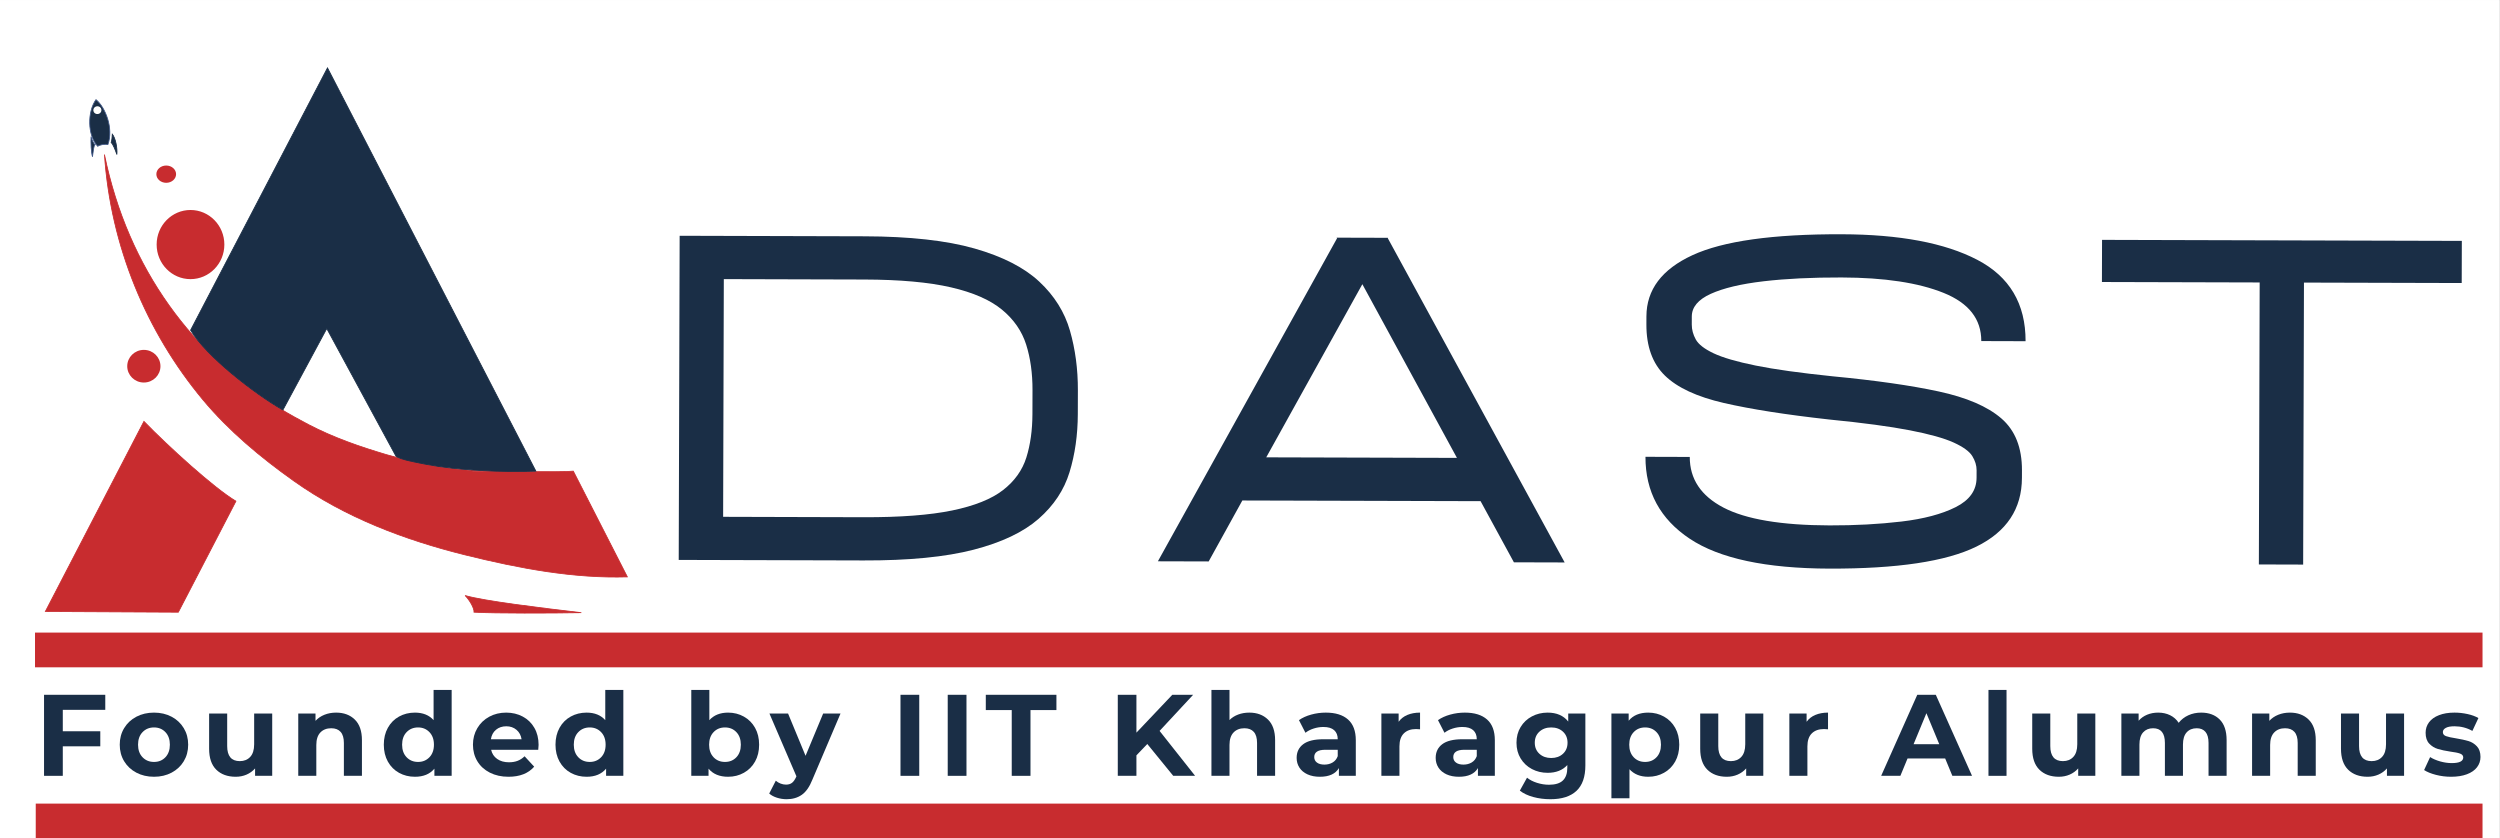 <svg xmlns="http://www.w3.org/2000/svg" xmlns:xlink="http://www.w3.org/1999/xlink" width="4318" zoomAndPan="magnify" viewBox="0 0 3238.5 1086" height="1448" preserveAspectRatio="xMidYMid meet" version="1.2"><rect x="0" y="0" width="3238.5" height="1086" fill="#808080" stroke="none"/><defs><clipPath id="38753a9541"><path d="M 0 0.082 L 3238 0.082 L 3238 1085.914 L 0 1085.914 Z M 0 0.082 "/></clipPath><clipPath id="e460ac80fd"><path d="M 0 587 L 3238 587 L 3238 1085.914 L 0 1085.914 Z M 0 587 "/></clipPath><clipPath id="cab9bbdd85"><path d="M 23 1040 L 3238 1040 L 3238 1085.914 L 23 1085.914 Z M 23 1040 "/></clipPath></defs><g id="698b678afc"><g clip-rule="nonzero" clip-path="url(#38753a9541)"><path style=" stroke:none;fill-rule:nonzero;fill:#ffffff;fill-opacity:1;" d="M 0 0.082 L 3238 0.082 L 3238 1085.918 L 0 1085.918 Z M 0 0.082 "/><path style=" stroke:none;fill-rule:nonzero;fill:#ffffff;fill-opacity:1;" d="M 0 0.082 L 3238 0.082 L 3238 1085.918 L 0 1085.918 Z M 0 0.082 "/></g><path style="fill-rule:nonzero;fill:#c82c2f;fill-opacity:1;stroke-width:1;stroke-linecap:butt;stroke-linejoin:miter;stroke:#c82c2f;stroke-opacity:1;stroke-miterlimit:4;" d="M 14.846 -0.001 C 14.846 7.578 8.199 13.721 -0 13.721 C -8.199 13.721 -14.846 7.578 -14.846 -0.001 C -14.846 -7.578 -8.199 -13.721 -0 -13.721 C 8.199 -13.721 14.846 -7.578 14.846 -0.001 Z M 14.846 -0.001 " transform="matrix(2.858,0,0,3.149,246.775,316.806)"/><path style="fill-rule:nonzero;fill:#c82c2f;fill-opacity:1;stroke-width:1;stroke-linecap:butt;stroke-linejoin:miter;stroke:#c82c2f;stroke-opacity:1;stroke-miterlimit:4;" d="M 3.06 0 C 3.06 1.902 1.689 3.442 0 3.442 C -1.69 3.442 -3.059 1.902 -3.059 0 C -3.059 -1.901 -1.69 -3.442 0 -3.442 C 1.689 -3.442 3.06 -1.901 3.06 0 Z M 3.06 0 " transform="matrix(3.589,0,0,2.839,215.32,225.624)"/><path style="fill-rule:nonzero;fill:#c82c2f;fill-opacity:1;stroke-width:1;stroke-linecap:butt;stroke-linejoin:miter;stroke:#c82c2f;stroke-opacity:1;stroke-miterlimit:4;" d="M 7.072 0.001 C 7.072 4.698 3.906 8.506 0 8.506 C -3.905 8.506 -7.072 4.698 -7.072 0.001 C -7.072 -4.698 -3.905 -8.507 0 -8.507 C 3.906 -8.507 7.072 -4.698 7.072 0.001 Z M 7.072 0.001 " transform="matrix(2.842,0,0,2.348,186.338,474.381)"/><path style="fill-rule:nonzero;fill:#fafafa;fill-opacity:1;stroke-width:1;stroke-linecap:butt;stroke-linejoin:miter;stroke:#fafafa;stroke-opacity:1;stroke-miterlimit:4;" d="M 3.37 0.001 C 3.37 1.865 1.862 3.378 -0.001 3.378 C -1.862 3.378 -3.37 1.865 -3.37 0.001 C -3.37 -1.865 -1.862 -3.378 -0.001 -3.378 C 1.862 -3.378 3.37 -1.865 3.37 0.001 Z M 3.37 0.001 " transform="matrix(2.3,0,0,2.357,127.455,154.635)"/><path style="fill-rule:nonzero;fill:#c82c2f;fill-opacity:1;stroke-width:0.5;stroke-linecap:butt;stroke-linejoin:miter;stroke:#c82c2f;stroke-opacity:1;stroke-miterlimit:4;" d="M 205.685 696.791 C 220.324 768.297 261.032 820.805 313.769 853.37 C 319.219 856.734 325.93 860.453 331.597 863.399 C 347.032 871.421 363.063 876.999 379.625 881.904 C 401.669 888.429 425.424 892.516 448.566 892.092 C 459.152 891.898 424.345 891.911 433.663 892.092 C 439.458 892.204 489.925 892.873 494.91 892.092 L 528.245 957.323 C 495.157 958.294 462.194 952.199 428.157 943.748 C 391.367 934.613 354.422 920.793 322.6 898.189 C 302.204 883.701 282.453 867.317 266.335 847.941 C 231.454 806.012 209.456 753.143 205.685 696.791 Z M 205.685 696.791 " transform="matrix(2.1,0,0,2.1,-296.634,-1263.07)"/><path style="fill-rule:nonzero;fill:#c82c2f;fill-opacity:1;stroke-width:0.5;stroke-linecap:butt;stroke-linejoin:miter;stroke:#c82c2f;stroke-opacity:1;stroke-miterlimit:4;" d="M 499.851 979.389 C 475.521 976.544 439.674 972.194 428.157 968.819 C 430.907 971.546 433.88 976.689 433.663 979.104 C 447.474 979.846 480.569 979.748 499.851 979.389 Z M 499.851 979.389 " transform="matrix(2.1,0,0,2.1,-296.634,-1263.07)"/><path style="fill-rule:nonzero;fill:#1a2e46;fill-opacity:1;stroke-width:0.5;stroke-linecap:butt;stroke-linejoin:miter;stroke:#3f5787;stroke-opacity:1;stroke-miterlimit:4;" d="M 207.812 690.651 C 205.934 690.229 202.796 690.763 201.536 691.723 C 195.08 684.898 195.141 670.234 200.472 662.916 C 206.383 667.861 211.401 680.764 207.812 690.651 Z M 207.812 690.651 " transform="matrix(2.1,0,0,2.1,-296.634,-1263.07)"/><path style="fill-rule:nonzero;fill:#1a2e46;fill-opacity:1;stroke-width:0.5;stroke-linecap:butt;stroke-linejoin:miter;stroke:#3f5787;stroke-opacity:1;stroke-miterlimit:4;" d="M 197.417 685.767 C 197.22 689.133 197.471 695.606 198.301 698.172 C 198.743 695.288 198.989 691.386 199.929 690.651 C 199.138 690.409 197.971 687.7 197.417 685.767 Z M 197.417 685.767 " transform="matrix(2.1,0,0,2.1,-296.634,-1263.07)"/><path style="fill-rule:nonzero;fill:#1a2e46;fill-opacity:1;stroke-width:0.5;stroke-linecap:butt;stroke-linejoin:miter;stroke:#1a2e46;stroke-opacity:1;stroke-miterlimit:4;" d="M 210.541 684.214 C 210.467 685.797 210.202 688.417 209.83 689.407 C 210.975 690.303 212.495 694.233 213.343 696.791 C 213.771 692.942 212.504 686.58 210.541 684.214 Z M 210.541 684.214 " transform="matrix(2.1,0,0,2.1,-296.634,-1263.07)"/><path style="fill-rule:nonzero;fill:#c82c2f;fill-opacity:1;stroke-width:0.5;stroke-linecap:butt;stroke-linejoin:miter;stroke:#c82c2f;stroke-opacity:1;stroke-miterlimit:4;" d="M 230.04 861.399 C 244.663 876.495 272.972 902.371 286.788 910.623 L 251.25 979.104 L 169.233 978.661 Z M 230.04 861.399 " transform="matrix(2.1,0,0,2.1,-296.634,-1263.07)"/><path style="fill-rule:nonzero;fill:#1a2e46;fill-opacity:1;stroke-width:0.5;stroke-linecap:butt;stroke-linejoin:miter;stroke:#1a2e46;stroke-opacity:1;stroke-miterlimit:4;" d="M 343.268 643.327 L 258.824 805.121 C 268.376 821.2 298.515 844.561 315.77 854.369 L 342.824 804.12 L 385.612 883.068 C 389.259 885.042 395.966 886.322 404.475 887.965 C 423.515 891.642 451.518 892.866 471.824 892.092 Z M 343.268 643.327 " transform="matrix(2.1,0,0,2.1,-296.634,-1263.07)"/><path style="fill-rule:nonzero;fill:#ffffff;fill-opacity:1;stroke-width:1;stroke-linecap:butt;stroke-linejoin:miter;stroke:#ffffff;stroke-opacity:1;stroke-miterlimit:4;" d="M 2.879 0 C 2.88 0.124 2.86 0.248 2.825 0.371 C 2.787 0.493 2.733 0.61 2.659 0.726 C 2.587 0.841 2.499 0.95 2.395 1.054 C 2.288 1.157 2.168 1.253 2.037 1.34 C 1.903 1.428 1.758 1.507 1.599 1.576 C 1.442 1.646 1.276 1.705 1.102 1.752 C 0.927 1.8 0.746 1.836 0.561 1.86 C 0.375 1.884 0.188 1.895 0 1.897 C -0.188 1.897 -0.376 1.883 -0.562 1.859 C -0.748 1.836 -0.926 1.8 -1.103 1.752 C -1.277 1.704 -1.442 1.646 -1.598 1.577 C -1.757 1.507 -1.902 1.429 -2.036 1.341 C -2.169 1.253 -2.288 1.157 -2.393 1.054 C -2.498 0.949 -2.588 0.841 -2.659 0.725 C -2.732 0.61 -2.788 0.492 -2.824 0.37 C -2.86 0.247 -2.878 0.125 -2.879 -0 C -2.879 -0.125 -2.862 -0.248 -2.824 -0.37 C -2.786 -0.492 -2.732 -0.61 -2.66 -0.725 C -2.588 -0.841 -2.498 -0.95 -2.394 -1.054 C -2.288 -1.156 -2.17 -1.252 -2.036 -1.34 C -1.902 -1.43 -1.757 -1.507 -1.6 -1.575 C -1.441 -1.646 -1.276 -1.704 -1.101 -1.752 C -0.926 -1.799 -0.748 -1.836 -0.562 -1.86 C -0.377 -1.884 -0.19 -1.897 0.001 -1.897 C 0.189 -1.896 0.376 -1.883 0.563 -1.86 C 0.746 -1.836 0.927 -1.799 1.101 -1.752 C 1.277 -1.704 1.443 -1.646 1.599 -1.577 C 1.756 -1.507 1.903 -1.429 2.036 -1.341 C 2.17 -1.253 2.289 -1.157 2.394 -1.054 C 2.498 -0.951 2.586 -0.841 2.659 -0.726 C 2.733 -0.61 2.786 -0.492 2.825 -0.369 C 2.86 -0.249 2.879 -0.125 2.879 0 Z M 2.879 0 " transform="matrix(1.535,-0.144,-0.196,-2.09,126.144,142.692)"/><g style="fill:#1a2e46;fill-opacity:1;"><g transform="translate(792.43, 725.063)"><path style="stroke:none" d="M 327.312 -418.953 C 386.094 -418.785 433.66 -413.516 470.016 -403.141 C 506.367 -392.773 534.316 -378.469 553.859 -360.219 C 573.41 -341.969 586.648 -320.816 593.578 -296.766 C 600.504 -272.711 603.93 -246.926 603.859 -219.406 L 603.766 -188.609 C 603.68 -161.555 600.109 -136.492 593.047 -113.422 C 585.992 -90.348 572.641 -70.207 552.984 -53 C 533.336 -35.789 505.305 -22.457 468.891 -13 C 432.484 -3.539 384.891 1.102 326.109 0.938 L 86.781 0.25 L 87.984 -419.641 Z M 544.984 -188.781 L 545.078 -219.578 C 545.141 -241.504 542.395 -261.223 536.844 -278.734 C 531.289 -296.242 520.836 -311.32 505.484 -323.969 C 490.129 -336.613 468.113 -346.238 439.438 -352.844 C 410.77 -359.457 373.344 -362.832 327.156 -362.969 L 145.203 -363.5 L 144.312 -55.578 L 326.266 -55.047 C 373.859 -54.91 412.125 -57.832 441.062 -63.812 C 470.008 -69.801 491.961 -78.602 506.922 -90.219 C 521.879 -101.844 531.945 -115.926 537.125 -132.469 C 542.301 -149.02 544.922 -167.789 544.984 -188.781 Z M 544.984 -188.781 "/></g></g><g style="fill:#1a2e46;fill-opacity:1;"><g transform="translate(1496.431, 727.085)"><path style="stroke:none" d="M 464.672 1.328 L 421.516 -77.875 L 112.906 -78.75 L 69.281 0.203 L 3.5 0.016 L 235.641 -418.516 L 234.938 -419.219 L 301.422 -419.031 L 301.422 -418.328 L 530.438 1.516 Z M 143.859 -134.656 L 390.891 -133.938 L 268.359 -358.938 Z M 143.859 -134.656 "/></g></g><g style="fill:#1a2e46;fill-opacity:1;"><g transform="translate(2075.167, 728.747)"><path style="stroke:none" d="M 491.391 -286.922 C 491.473 -315.379 475.203 -336.188 442.578 -349.344 C 409.961 -362.5 365.895 -369.156 310.375 -369.312 C 272.125 -369.426 238.41 -367.773 209.234 -364.359 C 180.066 -360.941 157.305 -355.523 140.953 -348.109 C 124.609 -340.691 116.422 -330.914 116.391 -318.781 L 116.359 -308.297 C 116.336 -301.754 118.066 -295.328 121.547 -289.016 C 125.023 -282.711 132.703 -276.742 144.578 -271.109 C 156.461 -265.473 174.645 -260.172 199.125 -255.203 C 223.613 -250.242 256.844 -245.602 298.812 -241.281 C 354.312 -235.988 400.129 -229.441 436.266 -221.641 C 472.41 -213.836 499.438 -202.211 517.344 -186.766 C 535.25 -171.316 544.16 -148.895 544.078 -119.5 L 544.047 -109.703 C 543.93 -69.586 524.254 -39.906 485.016 -20.656 C 445.785 -1.406 382.316 8.094 294.609 7.844 C 212.492 7.602 152.227 -5.281 113.812 -30.812 C 75.395 -56.352 56.25 -91.75 56.375 -137 L 113.766 -136.828 C 113.68 -108.367 128.195 -86.516 157.312 -71.266 C 186.426 -56.023 232.242 -48.316 294.766 -48.141 C 327.891 -48.047 358.914 -49.707 387.844 -53.125 C 416.781 -56.539 440.242 -62.77 458.234 -71.812 C 476.223 -80.863 485.238 -93.551 485.281 -109.875 L 485.312 -119.672 C 485.332 -125.742 483.484 -131.816 479.766 -137.891 C 476.047 -143.961 468.016 -149.816 455.672 -155.453 C 443.328 -161.086 424.332 -166.391 398.688 -171.359 C 373.039 -176.336 338.297 -180.988 294.453 -185.312 C 238.484 -191.531 193.016 -198.656 158.047 -206.688 C 123.078 -214.727 97.566 -226.582 81.516 -242.25 C 65.473 -257.926 57.492 -280 57.578 -308.469 L 57.609 -318.953 C 57.703 -353.484 77.602 -379.906 117.312 -398.219 C 157.02 -416.531 221.426 -425.555 310.531 -425.297 C 385.645 -425.086 444.16 -414.07 486.078 -392.25 C 528.004 -370.438 548.898 -335.27 548.766 -286.75 Z M 491.391 -286.922 "/></g></g><g style="fill:#1a2e46;fill-opacity:1;"><g transform="translate(2723.884, 730.61)"><path style="stroke:none" d="M 465.172 -418.562 L 465.016 -363.969 L 260.672 -364.547 L 259.625 0.75 L 202.25 0.578 L 203.297 -364.719 L -1.047 -365.297 L -0.891 -419.891 Z M 465.172 -418.562 "/></g></g><g style="fill:#1a2e46;fill-opacity:1;"><g transform="translate(44.593, 1005.012)"><path style="stroke:none" d="M 36.75 -85.484 L 36.75 -57.734 L 85.328 -57.734 L 85.328 -38.234 L 36.75 -38.234 L 36.75 0 L 12.453 0 L 12.453 -104.984 L 91.781 -104.984 L 91.781 -85.484 Z M 36.75 -85.484 "/></g></g><g style="fill:#1a2e46;fill-opacity:1;"><g transform="translate(150.319, 1005.012)"><path style="stroke:none" d="M 49.188 1.203 C 40.688 1.203 33.062 -0.57 26.312 -4.125 C 19.57 -7.676 14.301 -12.598 10.5 -18.891 C 6.695 -25.191 4.797 -32.344 4.797 -40.344 C 4.797 -48.344 6.695 -55.488 10.5 -61.781 C 14.301 -68.082 19.57 -73.008 26.312 -76.562 C 33.062 -80.113 40.688 -81.891 49.188 -81.891 C 57.688 -81.891 65.285 -80.113 71.984 -76.562 C 78.68 -73.008 83.93 -68.082 87.734 -61.781 C 91.535 -55.488 93.438 -48.344 93.438 -40.344 C 93.438 -32.344 91.535 -25.191 87.734 -18.891 C 83.93 -12.598 78.68 -7.676 71.984 -4.125 C 65.285 -0.57 57.688 1.203 49.188 1.203 Z M 49.188 -18 C 55.188 -18 60.109 -20.02 63.953 -24.062 C 67.805 -28.113 69.734 -33.539 69.734 -40.344 C 69.734 -47.145 67.805 -52.566 63.953 -56.609 C 60.109 -60.66 55.188 -62.688 49.188 -62.688 C 43.188 -62.688 38.238 -60.66 34.344 -56.609 C 30.445 -52.566 28.5 -47.145 28.5 -40.344 C 28.5 -33.539 30.445 -28.113 34.344 -24.062 C 38.238 -20.02 43.188 -18 49.188 -18 Z M 49.188 -18 "/></g></g><g style="fill:#1a2e46;fill-opacity:1;"><g transform="translate(260.544, 1005.012)"><path style="stroke:none" d="M 92.078 -80.688 L 92.078 0 L 69.891 0 L 69.891 -9.594 C 66.785 -6.094 63.082 -3.414 58.781 -1.562 C 54.488 0.281 49.844 1.203 44.844 1.203 C 34.238 1.203 25.836 -1.844 19.641 -7.938 C 13.441 -14.039 10.344 -23.094 10.344 -35.094 L 10.344 -80.688 L 33.75 -80.688 L 33.75 -38.547 C 33.75 -25.547 39.195 -19.047 50.094 -19.047 C 55.688 -19.047 60.18 -20.867 63.578 -24.516 C 66.984 -28.172 68.688 -33.598 68.688 -40.797 L 68.688 -80.688 Z M 92.078 -80.688 "/></g></g><g style="fill:#1a2e46;fill-opacity:1;"><g transform="translate(375.568, 1005.012)"><path style="stroke:none" d="M 59.844 -81.891 C 69.832 -81.891 77.898 -78.891 84.047 -72.891 C 90.203 -66.891 93.281 -57.988 93.281 -46.188 L 93.281 0 L 69.891 0 L 69.891 -42.594 C 69.891 -48.988 68.488 -53.758 65.688 -56.906 C 62.883 -60.062 58.832 -61.641 53.531 -61.641 C 47.633 -61.641 42.938 -59.812 39.438 -56.156 C 35.938 -52.508 34.188 -47.086 34.188 -39.891 L 34.188 0 L 10.797 0 L 10.797 -80.688 L 33.141 -80.688 L 33.141 -71.234 C 36.242 -74.629 40.094 -77.254 44.688 -79.109 C 49.289 -80.961 54.344 -81.891 59.844 -81.891 Z M 59.844 -81.891 "/></g></g><g style="fill:#1a2e46;fill-opacity:1;"><g transform="translate(492.091, 1005.012)"><path style="stroke:none" d="M 92.984 -111.281 L 92.984 0 L 70.641 0 L 70.641 -9.297 C 64.836 -2.297 56.438 1.203 45.438 1.203 C 37.844 1.203 30.969 -0.492 24.812 -3.891 C 18.664 -7.297 13.844 -12.145 10.344 -18.438 C 6.844 -24.738 5.094 -32.039 5.094 -40.344 C 5.094 -48.633 6.844 -55.93 10.344 -62.234 C 13.844 -68.535 18.664 -73.383 24.812 -76.781 C 30.969 -80.188 37.844 -81.891 45.438 -81.891 C 55.738 -81.891 63.785 -78.641 69.578 -72.141 L 69.578 -111.281 Z M 49.484 -18 C 55.391 -18 60.289 -20.02 64.188 -24.062 C 68.082 -28.113 70.031 -33.539 70.031 -40.344 C 70.031 -47.145 68.082 -52.566 64.188 -56.609 C 60.289 -60.66 55.391 -62.688 49.484 -62.688 C 43.484 -62.688 38.535 -60.66 34.641 -56.609 C 30.742 -52.566 28.797 -47.145 28.797 -40.344 C 28.797 -33.539 30.742 -28.113 34.641 -24.062 C 38.535 -20.02 43.484 -18 49.484 -18 Z M 49.484 -18 "/></g></g><g style="fill:#1a2e46;fill-opacity:1;"><g transform="translate(607.864, 1005.012)"><path style="stroke:none" d="M 89.828 -40.047 C 89.828 -39.742 89.676 -37.645 89.375 -33.75 L 28.344 -33.75 C 29.445 -28.75 32.047 -24.797 36.141 -21.891 C 40.242 -18.992 45.344 -17.547 51.438 -17.547 C 55.633 -17.547 59.359 -18.172 62.609 -19.422 C 65.859 -20.672 68.883 -22.645 71.688 -25.344 L 84.125 -11.844 C 76.531 -3.145 65.438 1.203 50.844 1.203 C 41.738 1.203 33.688 -0.57 26.688 -4.125 C 19.695 -7.676 14.301 -12.598 10.5 -18.891 C 6.695 -25.191 4.797 -32.344 4.797 -40.344 C 4.797 -48.238 6.672 -55.359 10.422 -61.703 C 14.172 -68.055 19.316 -73.008 25.859 -76.562 C 32.41 -80.113 39.738 -81.891 47.844 -81.891 C 55.738 -81.891 62.883 -80.188 69.281 -76.781 C 75.688 -73.383 80.711 -68.508 84.359 -62.156 C 88.004 -55.812 89.828 -48.441 89.828 -40.047 Z M 47.984 -64.188 C 42.691 -64.188 38.242 -62.688 34.641 -59.688 C 31.047 -56.688 28.848 -52.586 28.047 -47.391 L 67.781 -47.391 C 66.988 -52.484 64.789 -56.555 61.188 -59.609 C 57.582 -62.66 53.18 -64.188 47.984 -64.188 Z M 47.984 -64.188 "/></g></g><g style="fill:#1a2e46;fill-opacity:1;"><g transform="translate(714.49, 1005.012)"><path style="stroke:none" d="M 92.984 -111.281 L 92.984 0 L 70.641 0 L 70.641 -9.297 C 64.836 -2.297 56.438 1.203 45.438 1.203 C 37.844 1.203 30.969 -0.492 24.812 -3.891 C 18.664 -7.297 13.844 -12.145 10.344 -18.438 C 6.844 -24.738 5.094 -32.039 5.094 -40.344 C 5.094 -48.633 6.844 -55.93 10.344 -62.234 C 13.844 -68.535 18.664 -73.383 24.812 -76.781 C 30.969 -80.188 37.844 -81.891 45.438 -81.891 C 55.738 -81.891 63.785 -78.641 69.578 -72.141 L 69.578 -111.281 Z M 49.484 -18 C 55.391 -18 60.289 -20.02 64.188 -24.062 C 68.082 -28.113 70.031 -33.539 70.031 -40.344 C 70.031 -47.145 68.082 -52.566 64.188 -56.609 C 60.289 -60.66 55.391 -62.688 49.484 -62.688 C 43.484 -62.688 38.535 -60.66 34.641 -56.609 C 30.742 -52.566 28.797 -47.145 28.797 -40.344 C 28.797 -33.539 30.742 -28.113 34.641 -24.062 C 38.535 -20.02 43.484 -18 49.484 -18 Z M 49.484 -18 "/></g></g><g style="fill:#1a2e46;fill-opacity:1;"><g transform="translate(830.264, 1005.012)"><path style="stroke:none" d=""/></g></g><g style="fill:#1a2e46;fill-opacity:1;"><g transform="translate(884.701, 1005.012)"><path style="stroke:none" d="M 58.484 -81.891 C 65.984 -81.891 72.805 -80.16 78.953 -76.703 C 85.109 -73.254 89.93 -68.406 93.422 -62.156 C 96.922 -55.906 98.672 -48.633 98.672 -40.344 C 98.672 -32.039 96.922 -24.766 93.422 -18.516 C 89.93 -12.266 85.109 -7.414 78.953 -3.969 C 72.805 -0.52 65.984 1.203 58.484 1.203 C 47.391 1.203 38.941 -2.297 33.141 -9.297 L 33.141 0 L 10.797 0 L 10.797 -111.281 L 34.188 -111.281 L 34.188 -72.141 C 40.094 -78.641 48.191 -81.891 58.484 -81.891 Z M 54.438 -18 C 60.438 -18 65.359 -20.02 69.203 -24.062 C 73.055 -28.113 74.984 -33.539 74.984 -40.344 C 74.984 -47.145 73.055 -52.566 69.203 -56.609 C 65.359 -60.66 60.438 -62.688 54.438 -62.688 C 48.438 -62.688 43.508 -60.66 39.656 -56.609 C 35.812 -52.566 33.891 -47.145 33.891 -40.344 C 33.891 -33.539 35.812 -28.113 39.656 -24.062 C 43.508 -20.02 48.438 -18 54.438 -18 Z M 54.438 -18 "/></g></g><g style="fill:#1a2e46;fill-opacity:1;"><g transform="translate(997.925, 1005.012)"><path style="stroke:none" d="M 90.875 -80.688 L 54.438 4.953 C 50.738 14.242 46.164 20.789 40.719 24.594 C 35.27 28.395 28.695 30.297 21 30.297 C 16.801 30.297 12.648 29.645 8.547 28.344 C 4.453 27.039 1.102 25.238 -1.5 22.938 L 7.047 6.297 C 8.848 7.898 10.922 9.148 13.266 10.047 C 15.617 10.941 17.945 11.391 20.25 11.391 C 23.445 11.391 26.047 10.613 28.047 9.062 C 30.047 7.52 31.844 4.945 33.438 1.344 L 33.75 0.594 L -1.203 -80.688 L 22.938 -80.688 L 45.594 -25.938 L 68.391 -80.688 Z M 90.875 -80.688 "/></g></g><g style="fill:#1a2e46;fill-opacity:1;"><g transform="translate(1099.602, 1005.012)"><path style="stroke:none" d=""/></g></g><g style="fill:#1a2e46;fill-opacity:1;"><g transform="translate(1154.04, 1005.012)"><path style="stroke:none" d="M 12.453 -104.984 L 36.75 -104.984 L 36.75 0 L 12.453 0 Z M 12.453 -104.984 "/></g></g><g style="fill:#1a2e46;fill-opacity:1;"><g transform="translate(1215.226, 1005.012)"><path style="stroke:none" d="M 12.453 -104.984 L 36.75 -104.984 L 36.75 0 L 12.453 0 Z M 12.453 -104.984 "/></g></g><g style="fill:#1a2e46;fill-opacity:1;"><g transform="translate(1276.412, 1005.012)"><path style="stroke:none" d="M 34.188 -85.188 L 0.594 -85.188 L 0.594 -104.984 L 92.078 -104.984 L 92.078 -85.188 L 58.484 -85.188 L 58.484 0 L 34.188 0 Z M 34.188 -85.188 "/></g></g><g style="fill:#1a2e46;fill-opacity:1;"><g transform="translate(1381.088, 1005.012)"><path style="stroke:none" d=""/></g></g><g style="fill:#1a2e46;fill-opacity:1;"><g transform="translate(1435.525, 1005.012)"><path style="stroke:none" d="M 50.688 -41.234 L 36.594 -26.547 L 36.594 0 L 12.453 0 L 12.453 -104.984 L 36.594 -104.984 L 36.594 -55.938 L 83.078 -104.984 L 110.078 -104.984 L 66.594 -58.188 L 112.625 0 L 84.281 0 Z M 50.688 -41.234 "/></g></g><g style="fill:#1a2e46;fill-opacity:1;"><g transform="translate(1558.497, 1005.012)"><path style="stroke:none" d="M 59.844 -81.891 C 69.832 -81.891 77.898 -78.891 84.047 -72.891 C 90.203 -66.891 93.281 -57.988 93.281 -46.188 L 93.281 0 L 69.891 0 L 69.891 -42.594 C 69.891 -48.988 68.488 -53.758 65.688 -56.906 C 62.883 -60.062 58.832 -61.641 53.531 -61.641 C 47.633 -61.641 42.938 -59.812 39.438 -56.156 C 35.938 -52.508 34.188 -47.086 34.188 -39.891 L 34.188 0 L 10.797 0 L 10.797 -111.281 L 34.188 -111.281 L 34.188 -72.281 C 37.289 -75.383 41.039 -77.758 45.438 -79.406 C 49.844 -81.062 54.645 -81.891 59.844 -81.891 Z M 59.844 -81.891 "/></g></g><g style="fill:#1a2e46;fill-opacity:1;"><g transform="translate(1674.121, 1005.012)"><path style="stroke:none" d="M 43.344 -81.891 C 55.844 -81.891 65.441 -78.91 72.141 -72.953 C 78.836 -67.004 82.188 -58.035 82.188 -46.047 L 82.188 0 L 60.281 0 L 60.281 -10.047 C 55.883 -2.547 47.688 1.203 35.688 1.203 C 29.488 1.203 24.113 0.156 19.562 -1.938 C 15.02 -4.039 11.547 -6.941 9.141 -10.641 C 6.742 -14.348 5.547 -18.551 5.547 -23.25 C 5.547 -30.75 8.367 -36.645 14.016 -40.938 C 19.672 -45.238 28.395 -47.391 40.188 -47.391 L 58.781 -47.391 C 58.781 -52.484 57.227 -56.406 54.125 -59.156 C 51.031 -61.906 46.383 -63.281 40.188 -63.281 C 35.895 -63.281 31.672 -62.602 27.516 -61.25 C 23.367 -59.906 19.848 -58.082 16.953 -55.781 L 8.547 -72.141 C 12.941 -75.234 18.211 -77.629 24.359 -79.328 C 30.516 -81.035 36.844 -81.891 43.344 -81.891 Z M 41.547 -14.547 C 45.547 -14.547 49.094 -15.469 52.188 -17.312 C 55.289 -19.164 57.488 -21.895 58.781 -25.5 L 58.781 -33.75 L 42.734 -33.75 C 33.141 -33.75 28.344 -30.598 28.344 -24.297 C 28.344 -21.297 29.516 -18.922 31.859 -17.172 C 34.211 -15.422 37.441 -14.547 41.547 -14.547 Z M 41.547 -14.547 "/></g></g><g style="fill:#1a2e46;fill-opacity:1;"><g transform="translate(1778.647, 1005.012)"><path style="stroke:none" d="M 33.141 -70.031 C 35.941 -73.938 39.719 -76.891 44.469 -78.891 C 49.219 -80.891 54.691 -81.891 60.891 -81.891 L 60.891 -60.281 C 58.285 -60.488 56.535 -60.594 55.641 -60.594 C 48.941 -60.594 43.691 -58.719 39.891 -54.969 C 36.086 -51.219 34.188 -45.594 34.188 -38.094 L 34.188 0 L 10.797 0 L 10.797 -80.688 L 33.141 -80.688 Z M 33.141 -70.031 "/></g></g><g style="fill:#1a2e46;fill-opacity:1;"><g transform="translate(1854.23, 1005.012)"><path style="stroke:none" d="M 43.344 -81.891 C 55.844 -81.891 65.441 -78.91 72.141 -72.953 C 78.836 -67.004 82.188 -58.035 82.188 -46.047 L 82.188 0 L 60.281 0 L 60.281 -10.047 C 55.883 -2.547 47.688 1.203 35.688 1.203 C 29.488 1.203 24.113 0.156 19.562 -1.938 C 15.02 -4.039 11.547 -6.941 9.141 -10.641 C 6.742 -14.348 5.547 -18.551 5.547 -23.25 C 5.547 -30.75 8.367 -36.645 14.016 -40.938 C 19.672 -45.238 28.395 -47.391 40.188 -47.391 L 58.781 -47.391 C 58.781 -52.484 57.227 -56.406 54.125 -59.156 C 51.031 -61.906 46.383 -63.281 40.188 -63.281 C 35.895 -63.281 31.672 -62.602 27.516 -61.25 C 23.367 -59.906 19.848 -58.082 16.953 -55.781 L 8.547 -72.141 C 12.941 -75.234 18.211 -77.629 24.359 -79.328 C 30.516 -81.035 36.844 -81.891 43.344 -81.891 Z M 41.547 -14.547 C 45.547 -14.547 49.094 -15.469 52.188 -17.312 C 55.289 -19.164 57.488 -21.895 58.781 -25.5 L 58.781 -33.75 L 42.734 -33.75 C 33.141 -33.75 28.344 -30.598 28.344 -24.297 C 28.344 -21.297 29.516 -18.922 31.859 -17.172 C 34.211 -15.422 37.441 -14.547 41.547 -14.547 Z M 41.547 -14.547 "/></g></g><g style="fill:#1a2e46;fill-opacity:1;"><g transform="translate(1959.656, 1005.012)"><path style="stroke:none" d="M 94.031 -80.688 L 94.031 -13.5 C 94.031 1.301 90.18 12.301 82.484 19.5 C 74.785 26.695 63.535 30.297 48.734 30.297 C 40.941 30.297 33.547 29.344 26.547 27.438 C 19.547 25.539 13.742 22.797 9.141 19.203 L 18.453 2.406 C 21.848 5.195 26.145 7.414 31.344 9.062 C 36.539 10.719 41.738 11.547 46.938 11.547 C 55.039 11.547 61.016 9.719 64.859 6.062 C 68.711 2.414 70.641 -3.102 70.641 -10.5 L 70.641 -13.953 C 64.535 -7.254 56.035 -3.906 45.141 -3.906 C 37.742 -3.906 30.969 -5.523 24.812 -8.766 C 18.664 -12.016 13.789 -16.586 10.188 -22.484 C 6.594 -28.391 4.797 -35.191 4.797 -42.891 C 4.797 -50.586 6.594 -57.383 10.188 -63.281 C 13.789 -69.188 18.664 -73.766 24.812 -77.016 C 30.969 -80.266 37.742 -81.891 45.141 -81.891 C 56.836 -81.891 65.734 -78.035 71.828 -70.328 L 71.828 -80.688 Z M 49.797 -23.094 C 55.992 -23.094 61.066 -24.914 65.016 -28.562 C 68.961 -32.219 70.938 -36.992 70.938 -42.891 C 70.938 -48.785 68.961 -53.555 65.016 -57.203 C 61.066 -60.859 55.992 -62.688 49.797 -62.688 C 43.586 -62.688 38.484 -60.859 34.484 -57.203 C 30.492 -53.555 28.5 -48.785 28.5 -42.891 C 28.5 -36.992 30.492 -32.219 34.484 -28.562 C 38.484 -24.914 43.586 -23.094 49.797 -23.094 Z M 49.797 -23.094 "/></g></g><g style="fill:#1a2e46;fill-opacity:1;"><g transform="translate(2076.629, 1005.012)"><path style="stroke:none" d="M 58.484 -81.891 C 65.984 -81.891 72.805 -80.16 78.953 -76.703 C 85.109 -73.254 89.93 -68.406 93.422 -62.156 C 96.922 -55.906 98.672 -48.633 98.672 -40.344 C 98.672 -32.039 96.922 -24.766 93.422 -18.516 C 89.93 -12.266 85.109 -7.414 78.953 -3.969 C 72.805 -0.52 65.984 1.203 58.484 1.203 C 48.191 1.203 40.094 -2.047 34.188 -8.547 L 34.188 29.094 L 10.797 29.094 L 10.797 -80.688 L 33.141 -80.688 L 33.141 -71.391 C 38.941 -78.391 47.391 -81.891 58.484 -81.891 Z M 54.438 -18 C 60.438 -18 65.359 -20.02 69.203 -24.062 C 73.055 -28.113 74.984 -33.539 74.984 -40.344 C 74.984 -47.145 73.055 -52.566 69.203 -56.609 C 65.359 -60.66 60.438 -62.688 54.438 -62.688 C 48.438 -62.688 43.508 -60.66 39.656 -56.609 C 35.812 -52.566 33.891 -47.145 33.891 -40.344 C 33.891 -33.539 35.812 -28.113 39.656 -24.062 C 43.508 -20.02 48.438 -18 54.438 -18 Z M 54.438 -18 "/></g></g><g style="fill:#1a2e46;fill-opacity:1;"><g transform="translate(2192.103, 1005.012)"><path style="stroke:none" d="M 92.078 -80.688 L 92.078 0 L 69.891 0 L 69.891 -9.594 C 66.785 -6.094 63.082 -3.414 58.781 -1.562 C 54.488 0.281 49.844 1.203 44.844 1.203 C 34.238 1.203 25.836 -1.844 19.641 -7.938 C 13.441 -14.039 10.344 -23.094 10.344 -35.094 L 10.344 -80.688 L 33.75 -80.688 L 33.75 -38.547 C 33.75 -25.547 39.195 -19.047 50.094 -19.047 C 55.688 -19.047 60.18 -20.867 63.578 -24.516 C 66.984 -28.172 68.688 -33.598 68.688 -40.797 L 68.688 -80.688 Z M 92.078 -80.688 "/></g></g><g style="fill:#1a2e46;fill-opacity:1;"><g transform="translate(2307.126, 1005.012)"><path style="stroke:none" d="M 33.141 -70.031 C 35.941 -73.938 39.719 -76.891 44.469 -78.891 C 49.219 -80.891 54.691 -81.891 60.891 -81.891 L 60.891 -60.281 C 58.285 -60.488 56.535 -60.594 55.641 -60.594 C 48.941 -60.594 43.691 -58.719 39.891 -54.969 C 36.086 -51.219 34.188 -45.594 34.188 -38.094 L 34.188 0 L 10.797 0 L 10.797 -80.688 L 33.141 -80.688 Z M 33.141 -70.031 "/></g></g><g style="fill:#1a2e46;fill-opacity:1;"><g transform="translate(2383.759, 1005.012)"><path style="stroke:none" d=""/></g></g><g style="fill:#1a2e46;fill-opacity:1;"><g transform="translate(2438.197, 1005.012)"><path style="stroke:none" d="M 81.578 -22.5 L 32.844 -22.5 L 23.547 0 L -1.344 0 L 45.438 -104.984 L 69.438 -104.984 L 116.375 0 L 90.875 0 Z M 73.938 -40.938 L 57.281 -81.141 L 40.641 -40.938 Z M 73.938 -40.938 "/></g></g><g style="fill:#1a2e46;fill-opacity:1;"><g transform="translate(2565.068, 1005.012)"><path style="stroke:none" d="M 10.797 -111.281 L 34.188 -111.281 L 34.188 0 L 10.797 0 Z M 10.797 -111.281 "/></g></g><g style="fill:#1a2e46;fill-opacity:1;"><g transform="translate(2622.205, 1005.012)"><path style="stroke:none" d="M 92.078 -80.688 L 92.078 0 L 69.891 0 L 69.891 -9.594 C 66.785 -6.094 63.082 -3.414 58.781 -1.562 C 54.488 0.281 49.844 1.203 44.844 1.203 C 34.238 1.203 25.836 -1.844 19.641 -7.938 C 13.441 -14.039 10.344 -23.094 10.344 -35.094 L 10.344 -80.688 L 33.75 -80.688 L 33.75 -38.547 C 33.75 -25.547 39.195 -19.047 50.094 -19.047 C 55.688 -19.047 60.18 -20.867 63.578 -24.516 C 66.984 -28.172 68.688 -33.598 68.688 -40.797 L 68.688 -80.688 Z M 92.078 -80.688 "/></g></g><g style="fill:#1a2e46;fill-opacity:1;"><g transform="translate(2737.228, 1005.012)"><path style="stroke:none" d="M 114.125 -81.891 C 124.219 -81.891 132.238 -78.91 138.188 -72.953 C 144.145 -67.004 147.125 -58.082 147.125 -46.188 L 147.125 0 L 123.719 0 L 123.719 -42.594 C 123.719 -48.988 122.395 -53.758 119.75 -56.906 C 117.102 -60.062 113.328 -61.641 108.422 -61.641 C 102.922 -61.641 98.57 -59.863 95.375 -56.312 C 92.176 -52.758 90.578 -47.484 90.578 -40.484 L 90.578 0 L 67.188 0 L 67.188 -42.594 C 67.188 -55.289 62.086 -61.641 51.891 -61.641 C 46.492 -61.641 42.191 -59.863 38.984 -56.312 C 35.785 -52.758 34.188 -47.484 34.188 -40.484 L 34.188 0 L 10.797 0 L 10.797 -80.688 L 33.141 -80.688 L 33.141 -71.391 C 36.141 -74.785 39.812 -77.383 44.156 -79.188 C 48.508 -80.988 53.285 -81.891 58.484 -81.891 C 64.18 -81.891 69.328 -80.766 73.922 -78.516 C 78.523 -76.266 82.227 -72.988 85.031 -68.688 C 88.332 -72.883 92.504 -76.133 97.547 -78.438 C 102.598 -80.738 108.125 -81.891 114.125 -81.891 Z M 114.125 -81.891 "/></g></g><g style="fill:#1a2e46;fill-opacity:1;"><g transform="translate(2906.54, 1005.012)"><path style="stroke:none" d="M 59.844 -81.891 C 69.832 -81.891 77.898 -78.891 84.047 -72.891 C 90.203 -66.891 93.281 -57.988 93.281 -46.188 L 93.281 0 L 69.891 0 L 69.891 -42.594 C 69.891 -48.988 68.488 -53.758 65.688 -56.906 C 62.883 -60.062 58.832 -61.641 53.531 -61.641 C 47.633 -61.641 42.938 -59.812 39.438 -56.156 C 35.938 -52.508 34.188 -47.086 34.188 -39.891 L 34.188 0 L 10.797 0 L 10.797 -80.688 L 33.141 -80.688 L 33.141 -71.234 C 36.242 -74.629 40.094 -77.254 44.688 -79.109 C 49.289 -80.961 54.344 -81.891 59.844 -81.891 Z M 59.844 -81.891 "/></g></g><g style="fill:#1a2e46;fill-opacity:1;"><g transform="translate(3022.163, 1005.012)"><path style="stroke:none" d="M 92.078 -80.688 L 92.078 0 L 69.891 0 L 69.891 -9.594 C 66.785 -6.094 63.082 -3.414 58.781 -1.562 C 54.488 0.281 49.844 1.203 44.844 1.203 C 34.238 1.203 25.836 -1.844 19.641 -7.938 C 13.441 -14.039 10.344 -23.094 10.344 -35.094 L 10.344 -80.688 L 33.75 -80.688 L 33.75 -38.547 C 33.75 -25.547 39.195 -19.047 50.094 -19.047 C 55.688 -19.047 60.18 -20.867 63.578 -24.516 C 66.984 -28.172 68.688 -33.598 68.688 -40.797 L 68.688 -80.688 Z M 92.078 -80.688 "/></g></g><g style="fill:#1a2e46;fill-opacity:1;"><g transform="translate(3137.187, 1005.012)"><path style="stroke:none" d="M 37.938 1.203 C 31.238 1.203 24.691 0.379 18.297 -1.266 C 11.898 -2.922 6.801 -5 3 -7.5 L 10.797 -24.297 C 14.398 -21.992 18.75 -20.117 23.844 -18.672 C 28.945 -17.223 33.945 -16.5 38.844 -16.5 C 48.738 -16.5 53.688 -18.945 53.688 -23.844 C 53.688 -26.145 52.336 -27.797 49.641 -28.797 C 46.941 -29.797 42.789 -30.645 37.188 -31.344 C 30.594 -32.344 25.145 -33.492 20.844 -34.797 C 16.539 -36.098 12.816 -38.395 9.672 -41.688 C 6.523 -44.988 4.953 -49.688 4.953 -55.781 C 4.953 -60.883 6.426 -65.41 9.375 -69.359 C 12.32 -73.305 16.617 -76.379 22.266 -78.578 C 27.922 -80.785 34.598 -81.891 42.297 -81.891 C 47.992 -81.891 53.664 -81.266 59.312 -80.016 C 64.957 -78.766 69.629 -77.035 73.328 -74.828 L 65.531 -58.188 C 58.438 -62.188 50.691 -64.188 42.297 -64.188 C 37.297 -64.188 33.547 -63.484 31.047 -62.078 C 28.547 -60.68 27.297 -58.883 27.297 -56.688 C 27.297 -54.188 28.645 -52.438 31.344 -51.438 C 34.039 -50.438 38.336 -49.488 44.234 -48.594 C 50.836 -47.488 56.238 -46.312 60.438 -45.062 C 64.633 -43.812 68.281 -41.535 71.375 -38.234 C 74.477 -34.941 76.031 -30.344 76.031 -24.438 C 76.031 -19.445 74.531 -15 71.531 -11.094 C 68.531 -7.195 64.156 -4.172 58.406 -2.016 C 52.664 0.129 45.844 1.203 37.938 1.203 Z M 37.938 1.203 "/></g></g><g style="fill:#1a2e46;fill-opacity:1;"><g transform="translate(3228.91, 1005.012)"><path style="stroke:none" d=""/></g></g><g clip-rule="nonzero" clip-path="url(#e460ac80fd)"><path style="fill:none;stroke-width:6;stroke-linecap:butt;stroke-linejoin:miter;stroke:#c82c2f;stroke-opacity:1;stroke-miterlimit:4;" d="M 0 3 L 422.847 3 " transform="matrix(7.498,0,-0,7.498,45.355,819.448)"/></g><g clip-rule="nonzero" clip-path="url(#cab9bbdd85)"><path style="fill:none;stroke-width:6;stroke-linecap:butt;stroke-linejoin:miter;stroke:#c82c2f;stroke-opacity:1;stroke-miterlimit:4;" d="M 0 3 L 422.721 3 " transform="matrix(7.498,0,0,7.498,46.3,1040.984)"/></g></g></svg>